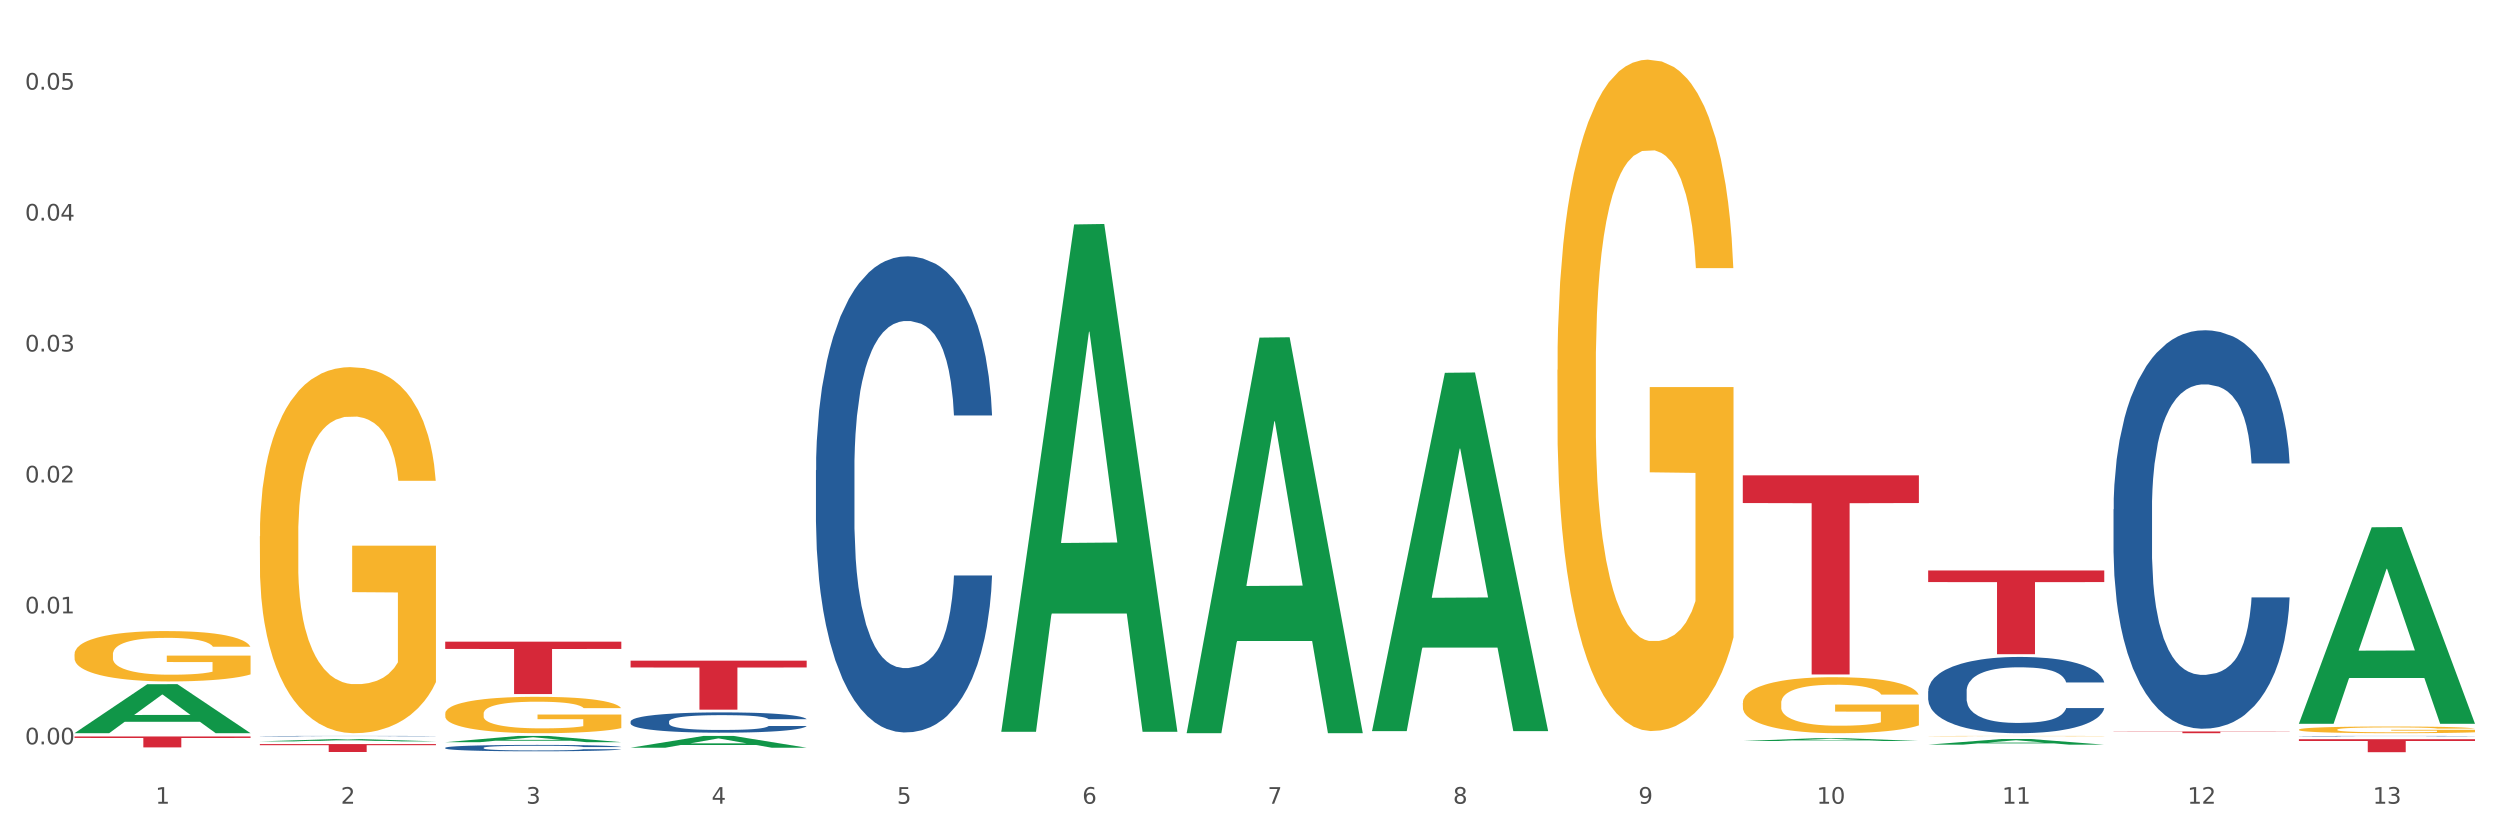 <?xml version="1.0" encoding="utf-8" standalone="no"?>
<!DOCTYPE svg PUBLIC "-//W3C//DTD SVG 1.1//EN"
  "http://www.w3.org/Graphics/SVG/1.1/DTD/svg11.dtd">
<svg xmlns:xlink="http://www.w3.org/1999/xlink" width="1080pt" height="360pt" viewBox="0 0 1080 360" xmlns="http://www.w3.org/2000/svg" version="1.1">
 <rect x="0" y="0" width="1080" height="360" fill="#333333" stroke="none"/>
 <defs>
  <style type="text/css">*{stroke-linejoin: round; stroke-linecap: butt}</style>
 </defs>
 <g id="figure_1">
  <g id="patch_1">
   <path d="M 0 360 
L 1080 360 
L 1080 0 
L 0 0 
z
" style="fill: #ffffff; stroke: #ffffff; stroke-linejoin: miter"/>
  </g>
  <g id="axes_1">
   <g id="matplotlib.axis_1">
    <g id="xtick_1">
     <g id="text_1">
      <!-- 1 -->
      <g style="fill: #4d4d4d" transform="translate(67.159 347.204) scale(0.096 -0.096)">
       <defs>
        <path id="DejaVuSans-31" d="M 794 531 
L 1825 531 
L 1825 4091 
L 703 3866 
L 703 4441 
L 1819 4666 
L 2450 4666 
L 2450 531 
L 3481 531 
L 3481 0 
L 794 0 
L 794 531 
z
" transform="scale(0.016)"/>
       </defs>
       <use xlink:href="#DejaVuSans-31"/>
      </g>
     </g>
    </g>
    <g id="xtick_2">
     <g id="text_2">
      <!-- 2 -->
      <g style="fill: #4d4d4d" transform="translate(147.238 347.204) scale(0.096 -0.096)">
       <defs>
        <path id="DejaVuSans-32" d="M 1228 531 
L 3431 531 
L 3431 0 
L 469 0 
L 469 531 
Q 828 903 1448 1529 
Q 2069 2156 2228 2338 
Q 2531 2678 2651 2914 
Q 2772 3150 2772 3378 
Q 2772 3750 2511 3984 
Q 2250 4219 1831 4219 
Q 1534 4219 1204 4116 
Q 875 4013 500 3803 
L 500 4441 
Q 881 4594 1212 4672 
Q 1544 4750 1819 4750 
Q 2544 4750 2975 4387 
Q 3406 4025 3406 3419 
Q 3406 3131 3298 2873 
Q 3191 2616 2906 2266 
Q 2828 2175 2409 1742 
Q 1991 1309 1228 531 
z
" transform="scale(0.016)"/>
       </defs>
       <use xlink:href="#DejaVuSans-32"/>
      </g>
     </g>
    </g>
    <g id="xtick_3">
     <g id="text_3">
      <!-- 3 -->
      <g style="fill: #4d4d4d" transform="translate(227.317 347.204) scale(0.096 -0.096)">
       <defs>
        <path id="DejaVuSans-33" d="M 2597 2516 
Q 3050 2419 3304 2112 
Q 3559 1806 3559 1356 
Q 3559 666 3084 287 
Q 2609 -91 1734 -91 
Q 1441 -91 1130 -33 
Q 819 25 488 141 
L 488 750 
Q 750 597 1062 519 
Q 1375 441 1716 441 
Q 2309 441 2620 675 
Q 2931 909 2931 1356 
Q 2931 1769 2642 2001 
Q 2353 2234 1838 2234 
L 1294 2234 
L 1294 2753 
L 1863 2753 
Q 2328 2753 2575 2939 
Q 2822 3125 2822 3475 
Q 2822 3834 2567 4026 
Q 2313 4219 1838 4219 
Q 1578 4219 1281 4162 
Q 984 4106 628 3988 
L 628 4550 
Q 988 4650 1302 4700 
Q 1616 4750 1894 4750 
Q 2613 4750 3031 4423 
Q 3450 4097 3450 3541 
Q 3450 3153 3228 2886 
Q 3006 2619 2597 2516 
z
" transform="scale(0.016)"/>
       </defs>
       <use xlink:href="#DejaVuSans-33"/>
      </g>
     </g>
    </g>
    <g id="xtick_4">
     <g id="text_4">
      <!-- 4 -->
      <g style="fill: #4d4d4d" transform="translate(307.396 347.204) scale(0.096 -0.096)">
       <defs>
        <path id="DejaVuSans-34" d="M 2419 4116 
L 825 1625 
L 2419 1625 
L 2419 4116 
z
M 2253 4666 
L 3047 4666 
L 3047 1625 
L 3713 1625 
L 3713 1100 
L 3047 1100 
L 3047 0 
L 2419 0 
L 2419 1100 
L 313 1100 
L 313 1709 
L 2253 4666 
z
" transform="scale(0.016)"/>
       </defs>
       <use xlink:href="#DejaVuSans-34"/>
      </g>
     </g>
    </g>
    <g id="xtick_5">
     <g id="text_5">
      <!-- 5 -->
      <g style="fill: #4d4d4d" transform="translate(387.475 347.204) scale(0.096 -0.096)">
       <defs>
        <path id="DejaVuSans-35" d="M 691 4666 
L 3169 4666 
L 3169 4134 
L 1269 4134 
L 1269 2991 
Q 1406 3038 1543 3061 
Q 1681 3084 1819 3084 
Q 2600 3084 3056 2656 
Q 3513 2228 3513 1497 
Q 3513 744 3044 326 
Q 2575 -91 1722 -91 
Q 1428 -91 1123 -41 
Q 819 9 494 109 
L 494 744 
Q 775 591 1075 516 
Q 1375 441 1709 441 
Q 2250 441 2565 725 
Q 2881 1009 2881 1497 
Q 2881 1984 2565 2268 
Q 2250 2553 1709 2553 
Q 1456 2553 1204 2497 
Q 953 2441 691 2322 
L 691 4666 
z
" transform="scale(0.016)"/>
       </defs>
       <use xlink:href="#DejaVuSans-35"/>
      </g>
     </g>
    </g>
    <g id="xtick_6">
     <g id="text_6">
      <!-- 6 -->
      <g style="fill: #4d4d4d" transform="translate(467.554 347.204) scale(0.096 -0.096)">
       <defs>
        <path id="DejaVuSans-36" d="M 2113 2584 
Q 1688 2584 1439 2293 
Q 1191 2003 1191 1497 
Q 1191 994 1439 701 
Q 1688 409 2113 409 
Q 2538 409 2786 701 
Q 3034 994 3034 1497 
Q 3034 2003 2786 2293 
Q 2538 2584 2113 2584 
z
M 3366 4563 
L 3366 3988 
Q 3128 4100 2886 4159 
Q 2644 4219 2406 4219 
Q 1781 4219 1451 3797 
Q 1122 3375 1075 2522 
Q 1259 2794 1537 2939 
Q 1816 3084 2150 3084 
Q 2853 3084 3261 2657 
Q 3669 2231 3669 1497 
Q 3669 778 3244 343 
Q 2819 -91 2113 -91 
Q 1303 -91 875 529 
Q 447 1150 447 2328 
Q 447 3434 972 4092 
Q 1497 4750 2381 4750 
Q 2619 4750 2861 4703 
Q 3103 4656 3366 4563 
z
" transform="scale(0.016)"/>
       </defs>
       <use xlink:href="#DejaVuSans-36"/>
      </g>
     </g>
    </g>
    <g id="xtick_7">
     <g id="text_7">
      <!-- 7 -->
      <g style="fill: #4d4d4d" transform="translate(547.634 347.204) scale(0.096 -0.096)">
       <defs>
        <path id="DejaVuSans-37" d="M 525 4666 
L 3525 4666 
L 3525 4397 
L 1831 0 
L 1172 0 
L 2766 4134 
L 525 4134 
L 525 4666 
z
" transform="scale(0.016)"/>
       </defs>
       <use xlink:href="#DejaVuSans-37"/>
      </g>
     </g>
    </g>
    <g id="xtick_8">
     <g id="text_8">
      <!-- 8 -->
      <g style="fill: #4d4d4d" transform="translate(627.713 347.204) scale(0.096 -0.096)">
       <defs>
        <path id="DejaVuSans-38" d="M 2034 2216 
Q 1584 2216 1326 1975 
Q 1069 1734 1069 1313 
Q 1069 891 1326 650 
Q 1584 409 2034 409 
Q 2484 409 2743 651 
Q 3003 894 3003 1313 
Q 3003 1734 2745 1975 
Q 2488 2216 2034 2216 
z
M 1403 2484 
Q 997 2584 770 2862 
Q 544 3141 544 3541 
Q 544 4100 942 4425 
Q 1341 4750 2034 4750 
Q 2731 4750 3128 4425 
Q 3525 4100 3525 3541 
Q 3525 3141 3298 2862 
Q 3072 2584 2669 2484 
Q 3125 2378 3379 2068 
Q 3634 1759 3634 1313 
Q 3634 634 3220 271 
Q 2806 -91 2034 -91 
Q 1263 -91 848 271 
Q 434 634 434 1313 
Q 434 1759 690 2068 
Q 947 2378 1403 2484 
z
M 1172 3481 
Q 1172 3119 1398 2916 
Q 1625 2713 2034 2713 
Q 2441 2713 2670 2916 
Q 2900 3119 2900 3481 
Q 2900 3844 2670 4047 
Q 2441 4250 2034 4250 
Q 1625 4250 1398 4047 
Q 1172 3844 1172 3481 
z
" transform="scale(0.016)"/>
       </defs>
       <use xlink:href="#DejaVuSans-38"/>
      </g>
     </g>
    </g>
    <g id="xtick_9">
     <g id="text_9">
      <!-- 9 -->
      <g style="fill: #4d4d4d" transform="translate(707.792 347.204) scale(0.096 -0.096)">
       <defs>
        <path id="DejaVuSans-39" d="M 703 97 
L 703 672 
Q 941 559 1184 500 
Q 1428 441 1663 441 
Q 2288 441 2617 861 
Q 2947 1281 2994 2138 
Q 2813 1869 2534 1725 
Q 2256 1581 1919 1581 
Q 1219 1581 811 2004 
Q 403 2428 403 3163 
Q 403 3881 828 4315 
Q 1253 4750 1959 4750 
Q 2769 4750 3195 4129 
Q 3622 3509 3622 2328 
Q 3622 1225 3098 567 
Q 2575 -91 1691 -91 
Q 1453 -91 1209 -44 
Q 966 3 703 97 
z
M 1959 2075 
Q 2384 2075 2632 2365 
Q 2881 2656 2881 3163 
Q 2881 3666 2632 3958 
Q 2384 4250 1959 4250 
Q 1534 4250 1286 3958 
Q 1038 3666 1038 3163 
Q 1038 2656 1286 2365 
Q 1534 2075 1959 2075 
z
" transform="scale(0.016)"/>
       </defs>
       <use xlink:href="#DejaVuSans-39"/>
      </g>
     </g>
    </g>
    <g id="xtick_10">
     <g id="text_10">
      <!-- 10 -->
      <g style="fill: #4d4d4d" transform="translate(784.817 347.204) scale(0.096 -0.096)">
       <defs>
        <path id="DejaVuSans-30" d="M 2034 4250 
Q 1547 4250 1301 3770 
Q 1056 3291 1056 2328 
Q 1056 1369 1301 889 
Q 1547 409 2034 409 
Q 2525 409 2770 889 
Q 3016 1369 3016 2328 
Q 3016 3291 2770 3770 
Q 2525 4250 2034 4250 
z
M 2034 4750 
Q 2819 4750 3233 4129 
Q 3647 3509 3647 2328 
Q 3647 1150 3233 529 
Q 2819 -91 2034 -91 
Q 1250 -91 836 529 
Q 422 1150 422 2328 
Q 422 3509 836 4129 
Q 1250 4750 2034 4750 
z
" transform="scale(0.016)"/>
       </defs>
       <use xlink:href="#DejaVuSans-31"/>
       <use xlink:href="#DejaVuSans-30" transform="translate(63.623 0)"/>
      </g>
     </g>
    </g>
    <g id="xtick_11">
     <g id="text_11">
      <!-- 11 -->
      <g style="fill: #4d4d4d" transform="translate(864.896 347.204) scale(0.096 -0.096)">
       <use xlink:href="#DejaVuSans-31"/>
       <use xlink:href="#DejaVuSans-31" transform="translate(63.623 0)"/>
      </g>
     </g>
    </g>
    <g id="xtick_12">
     <g id="text_12">
      <!-- 12 -->
      <g style="fill: #4d4d4d" transform="translate(944.975 347.204) scale(0.096 -0.096)">
       <use xlink:href="#DejaVuSans-31"/>
       <use xlink:href="#DejaVuSans-32" transform="translate(63.623 0)"/>
      </g>
     </g>
    </g>
    <g id="xtick_13">
     <g id="text_13">
      <!-- 13 -->
      <g style="fill: #4d4d4d" transform="translate(1025.054 347.204) scale(0.096 -0.096)">
       <use xlink:href="#DejaVuSans-31"/>
       <use xlink:href="#DejaVuSans-33" transform="translate(63.623 0)"/>
      </g>
     </g>
    </g>
    <g id="xtick_14"/>
    <g id="xtick_15"/>
    <g id="xtick_16"/>
    <g id="xtick_17"/>
    <g id="xtick_18"/>
    <g id="xtick_19"/>
    <g id="xtick_20"/>
    <g id="xtick_21"/>
    <g id="xtick_22"/>
    <g id="xtick_23"/>
    <g id="xtick_24"/>
    <g id="xtick_25"/>
   </g>
   <g id="matplotlib.axis_2">
    <g id="ytick_1">
     <g id="text_14">
      <!-- 0.00 -->
      <g style="fill: #4d4d4d" transform="translate(10.8 321.567) scale(0.096 -0.096)">
       <defs>
        <path id="DejaVuSans-2e" d="M 684 794 
L 1344 794 
L 1344 0 
L 684 0 
L 684 794 
z
" transform="scale(0.016)"/>
       </defs>
       <use xlink:href="#DejaVuSans-30"/>
       <use xlink:href="#DejaVuSans-2e" transform="translate(63.623 0)"/>
       <use xlink:href="#DejaVuSans-30" transform="translate(95.41 0)"/>
       <use xlink:href="#DejaVuSans-30" transform="translate(159.033 0)"/>
      </g>
     </g>
    </g>
    <g id="ytick_2">
     <g id="text_15">
      <!-- 0.01 -->
      <g style="fill: #4d4d4d" transform="translate(10.8 264.997) scale(0.096 -0.096)">
       <use xlink:href="#DejaVuSans-30"/>
       <use xlink:href="#DejaVuSans-2e" transform="translate(63.623 0)"/>
       <use xlink:href="#DejaVuSans-30" transform="translate(95.41 0)"/>
       <use xlink:href="#DejaVuSans-31" transform="translate(159.033 0)"/>
      </g>
     </g>
    </g>
    <g id="ytick_3">
     <g id="text_16">
      <!-- 0.02 -->
      <g style="fill: #4d4d4d" transform="translate(10.8 208.427) scale(0.096 -0.096)">
       <use xlink:href="#DejaVuSans-30"/>
       <use xlink:href="#DejaVuSans-2e" transform="translate(63.623 0)"/>
       <use xlink:href="#DejaVuSans-30" transform="translate(95.41 0)"/>
       <use xlink:href="#DejaVuSans-32" transform="translate(159.033 0)"/>
      </g>
     </g>
    </g>
    <g id="ytick_4">
     <g id="text_17">
      <!-- 0.03 -->
      <g style="fill: #4d4d4d" transform="translate(10.8 151.857) scale(0.096 -0.096)">
       <use xlink:href="#DejaVuSans-30"/>
       <use xlink:href="#DejaVuSans-2e" transform="translate(63.623 0)"/>
       <use xlink:href="#DejaVuSans-30" transform="translate(95.41 0)"/>
       <use xlink:href="#DejaVuSans-33" transform="translate(159.033 0)"/>
      </g>
     </g>
    </g>
    <g id="ytick_5">
     <g id="text_18">
      <!-- 0.04 -->
      <g style="fill: #4d4d4d" transform="translate(10.8 95.288) scale(0.096 -0.096)">
       <use xlink:href="#DejaVuSans-30"/>
       <use xlink:href="#DejaVuSans-2e" transform="translate(63.623 0)"/>
       <use xlink:href="#DejaVuSans-30" transform="translate(95.41 0)"/>
       <use xlink:href="#DejaVuSans-34" transform="translate(159.033 0)"/>
      </g>
     </g>
    </g>
    <g id="ytick_6">
     <g id="text_19">
      <!-- 0.05 -->
      <g style="fill: #4d4d4d" transform="translate(10.8 38.718) scale(0.096 -0.096)">
       <use xlink:href="#DejaVuSans-30"/>
       <use xlink:href="#DejaVuSans-2e" transform="translate(63.623 0)"/>
       <use xlink:href="#DejaVuSans-30" transform="translate(95.41 0)"/>
       <use xlink:href="#DejaVuSans-35" transform="translate(159.033 0)"/>
      </g>
     </g>
    </g>
    <g id="ytick_7"/>
    <g id="ytick_8"/>
    <g id="ytick_9"/>
    <g id="ytick_10"/>
    <g id="ytick_11"/>
   </g>
   <g id="PolyCollection_1">
    <path d="M 32.175 316.711 
L 32.253 316.691 
L 63.625 295.572 
L 76.644 295.553 
L 108.25 316.751 
L 93.192 316.751 
L 86.369 311.815 
L 53.978 311.815 
L 53.743 311.894 
L 47.155 316.751 
L 32.175 316.751 
L 32.175 316.711 
L 58.056 308.869 
L 82.291 308.849 
L 70.291 300.071 
L 70.134 300.031 
L 69.977 300.091 
L 57.978 308.849 
L 58.056 308.869 
L 32.175 316.711 
z
" clip-path="url(#p75532f3f27)" style="fill: #109648"/>
    <path d="M 752.887 303.729 
L 752.977 303.707 
L 752.977 302.911 
L 753.157 302.225 
L 754.055 300.567 
L 755.402 299.197 
L 756.39 298.467 
L 757.378 297.87 
L 758.546 297.273 
L 759.983 296.654 
L 762.588 295.748 
L 764.204 295.283 
L 766.18 294.797 
L 769.773 294.089 
L 772.378 293.691 
L 775.072 293.36 
L 779.473 292.962 
L 782.347 292.785 
L 785.401 292.652 
L 789.084 292.564 
L 791.868 292.542 
L 797.976 292.608 
L 803.185 292.807 
L 805.7 292.962 
L 808.933 293.227 
L 810.64 293.404 
L 813.424 293.758 
L 816.298 294.222 
L 818.274 294.62 
L 821.238 295.372 
L 823.484 296.123 
L 825.549 297.052 
L 826.627 297.693 
L 827.436 298.29 
L 828.154 298.975 
L 828.873 300.059 
L 812.706 300.059 
L 812.077 299.285 
L 811.089 298.555 
L 809.652 297.848 
L 808.394 297.406 
L 806.239 296.853 
L 804.263 296.499 
L 802.197 296.234 
L 799.682 296.013 
L 797.706 295.902 
L 794.922 295.814 
L 789.443 295.836 
L 785.76 296.013 
L 783.246 296.234 
L 781.629 296.433 
L 780.192 296.654 
L 778.575 296.964 
L 776.689 297.428 
L 775.342 297.848 
L 773.994 298.378 
L 772.917 298.909 
L 771.929 299.528 
L 771.12 300.191 
L 770.492 300.877 
L 769.953 301.717 
L 769.504 303.11 
L 769.504 306.139 
L 769.683 306.824 
L 770.132 307.731 
L 770.671 308.416 
L 771.569 309.234 
L 772.378 309.787 
L 773.905 310.583 
L 775.611 311.246 
L 776.958 311.666 
L 778.306 312.02 
L 780.641 312.506 
L 783.246 312.904 
L 785.491 313.147 
L 788.545 313.368 
L 790.611 313.457 
L 792.407 313.501 
L 796.808 313.501 
L 799.952 313.435 
L 803.454 313.28 
L 806.149 313.081 
L 808.394 312.838 
L 810.909 312.44 
L 812.526 312.064 
L 812.526 307.443 
L 792.766 307.421 
L 792.766 304.348 
L 828.963 304.348 
L 828.963 313.368 
L 827.436 313.833 
L 825.729 314.253 
L 823.933 314.628 
L 821.238 315.093 
L 818.005 315.535 
L 815.131 315.844 
L 812.077 316.11 
L 808.484 316.353 
L 803.814 316.574 
L 800.94 316.662 
L 797.347 316.729 
L 793.125 316.751 
L 789.443 316.707 
L 785.85 316.596 
L 782.078 316.397 
L 778.395 316.11 
L 775.611 315.822 
L 772.827 315.469 
L 769.863 315.004 
L 767.528 314.562 
L 765.731 314.164 
L 763.755 313.656 
L 761.6 312.992 
L 759.983 312.395 
L 758.546 311.776 
L 757.019 310.981 
L 755.941 310.295 
L 754.863 309.433 
L 754.235 308.792 
L 753.516 307.797 
L 752.977 306.404 
L 752.887 303.729 
z
" clip-path="url(#p75532f3f27)" style="fill: #f7b32b"/>
    <path d="M 832.967 317.998 
L 833.056 317.998 
L 833.056 317.993 
L 833.236 317.988 
L 834.134 317.976 
L 835.481 317.966 
L 836.469 317.961 
L 837.457 317.957 
L 838.625 317.953 
L 840.062 317.949 
L 842.667 317.942 
L 844.283 317.939 
L 846.259 317.935 
L 849.852 317.93 
L 852.457 317.928 
L 855.151 317.925 
L 859.552 317.922 
L 862.427 317.921 
L 865.48 317.92 
L 869.163 317.92 
L 871.947 317.92 
L 878.055 317.92 
L 883.264 317.921 
L 885.779 317.922 
L 889.012 317.924 
L 890.719 317.926 
L 893.503 317.928 
L 896.377 317.931 
L 898.353 317.934 
L 901.317 317.939 
L 903.563 317.945 
L 905.629 317.951 
L 906.706 317.956 
L 907.515 317.96 
L 908.233 317.965 
L 908.952 317.972 
L 892.785 317.972 
L 892.156 317.967 
L 891.168 317.962 
L 889.731 317.957 
L 888.474 317.954 
L 886.318 317.95 
L 884.342 317.947 
L 882.276 317.946 
L 879.761 317.944 
L 877.785 317.943 
L 875.001 317.943 
L 869.522 317.943 
L 865.84 317.944 
L 863.325 317.946 
L 861.708 317.947 
L 860.271 317.949 
L 858.654 317.951 
L 856.768 317.954 
L 855.421 317.957 
L 854.074 317.961 
L 852.996 317.964 
L 852.008 317.969 
L 851.199 317.973 
L 850.571 317.978 
L 850.032 317.984 
L 849.583 317.994 
L 849.583 318.015 
L 849.762 318.02 
L 850.211 318.027 
L 850.75 318.031 
L 851.648 318.037 
L 852.457 318.041 
L 853.984 318.047 
L 855.69 318.051 
L 857.038 318.054 
L 858.385 318.057 
L 860.72 318.06 
L 863.325 318.063 
L 865.57 318.065 
L 868.624 318.066 
L 870.69 318.067 
L 872.486 318.067 
L 876.887 318.067 
L 880.031 318.067 
L 883.534 318.066 
L 886.228 318.064 
L 888.474 318.062 
L 890.988 318.06 
L 892.605 318.057 
L 892.605 318.024 
L 872.845 318.024 
L 872.845 318.003 
L 909.042 318.003 
L 909.042 318.066 
L 907.515 318.069 
L 905.808 318.072 
L 904.012 318.075 
L 901.317 318.078 
L 898.084 318.081 
L 895.21 318.084 
L 892.156 318.086 
L 888.563 318.087 
L 883.893 318.089 
L 881.019 318.089 
L 877.426 318.09 
L 873.205 318.09 
L 869.522 318.09 
L 865.929 318.089 
L 862.157 318.088 
L 858.475 318.086 
L 855.69 318.083 
L 852.906 318.081 
L 849.942 318.078 
L 847.607 318.075 
L 845.81 318.072 
L 843.834 318.068 
L 841.679 318.064 
L 840.062 318.059 
L 838.625 318.055 
L 837.098 318.049 
L 836.02 318.045 
L 834.942 318.038 
L 834.314 318.034 
L 833.595 318.027 
L 833.056 318.017 
L 832.967 317.998 
z
" clip-path="url(#p75532f3f27)" style="fill: #f7b32b"/>
    <path d="M 993.125 315.192 
L 993.215 315.19 
L 993.215 315.094 
L 993.394 315.012 
L 994.292 314.814 
L 995.64 314.65 
L 996.628 314.562 
L 997.616 314.491 
L 998.783 314.419 
L 1000.22 314.345 
L 1002.825 314.237 
L 1004.442 314.181 
L 1006.418 314.123 
L 1010.01 314.038 
L 1012.615 313.991 
L 1015.31 313.951 
L 1019.711 313.903 
L 1022.585 313.882 
L 1025.639 313.866 
L 1029.321 313.856 
L 1032.105 313.853 
L 1038.213 313.861 
L 1043.422 313.885 
L 1045.937 313.903 
L 1049.171 313.935 
L 1050.877 313.956 
L 1053.662 313.999 
L 1056.536 314.054 
L 1058.512 314.102 
L 1061.476 314.192 
L 1063.721 314.282 
L 1065.787 314.393 
L 1066.865 314.47 
L 1067.673 314.541 
L 1068.392 314.623 
L 1069.11 314.753 
L 1052.943 314.753 
L 1052.314 314.66 
L 1051.326 314.573 
L 1049.889 314.488 
L 1048.632 314.435 
L 1046.476 314.369 
L 1044.5 314.327 
L 1042.434 314.295 
L 1039.92 314.269 
L 1037.944 314.255 
L 1035.159 314.245 
L 1029.68 314.247 
L 1025.998 314.269 
L 1023.483 314.295 
L 1021.866 314.319 
L 1020.429 314.345 
L 1018.813 314.382 
L 1016.926 314.438 
L 1015.579 314.488 
L 1014.232 314.552 
L 1013.154 314.615 
L 1012.166 314.689 
L 1011.358 314.769 
L 1010.729 314.851 
L 1010.19 314.951 
L 1009.741 315.118 
L 1009.741 315.481 
L 1009.921 315.563 
L 1010.37 315.671 
L 1010.909 315.753 
L 1011.807 315.851 
L 1012.615 315.917 
L 1014.142 316.013 
L 1015.849 316.092 
L 1017.196 316.142 
L 1018.543 316.185 
L 1020.878 316.243 
L 1023.483 316.29 
L 1025.728 316.32 
L 1028.782 316.346 
L 1030.848 316.357 
L 1032.644 316.362 
L 1037.045 316.362 
L 1040.189 316.354 
L 1043.692 316.335 
L 1046.386 316.312 
L 1048.632 316.282 
L 1051.147 316.235 
L 1052.763 316.19 
L 1052.763 315.637 
L 1033.004 315.634 
L 1033.004 315.266 
L 1069.2 315.266 
L 1069.2 316.346 
L 1067.673 316.402 
L 1065.967 316.452 
L 1064.17 316.497 
L 1061.476 316.552 
L 1058.242 316.605 
L 1055.368 316.642 
L 1052.314 316.674 
L 1048.722 316.703 
L 1044.051 316.73 
L 1041.177 316.74 
L 1037.584 316.748 
L 1033.363 316.751 
L 1029.68 316.746 
L 1026.088 316.732 
L 1022.315 316.709 
L 1018.633 316.674 
L 1015.849 316.64 
L 1013.064 316.597 
L 1010.1 316.542 
L 1007.765 316.489 
L 1005.969 316.441 
L 1003.993 316.38 
L 1001.837 316.301 
L 1000.22 316.23 
L 998.783 316.155 
L 997.256 316.06 
L 996.179 315.978 
L 995.101 315.875 
L 994.472 315.798 
L 993.754 315.679 
L 993.215 315.512 
L 993.125 315.192 
z
" clip-path="url(#p75532f3f27)" style="fill: #f7b32b"/>
    <path d="M 913.046 315.988 
L 989.121 315.988 
L 989.121 316.094 
L 959.196 316.095 
L 959.196 316.751 
L 942.791 316.751 
L 942.791 316.095 
L 913.046 316.094 
L 913.046 315.989 
L 913.046 315.988 
z
" clip-path="url(#p75532f3f27)" style="fill: #d62839"/>
    <path d="M 32.175 282.676 
L 32.265 282.656 
L 32.265 281.94 
L 32.444 281.324 
L 33.343 279.833 
L 34.69 278.601 
L 35.678 277.945 
L 36.666 277.408 
L 37.833 276.872 
L 39.271 276.315 
L 41.875 275.5 
L 43.492 275.083 
L 45.468 274.645 
L 49.061 274.009 
L 51.665 273.652 
L 54.36 273.353 
L 58.761 272.996 
L 61.635 272.837 
L 64.689 272.717 
L 68.371 272.638 
L 71.156 272.618 
L 77.263 272.678 
L 82.473 272.856 
L 84.988 272.996 
L 88.221 273.234 
L 89.927 273.393 
L 92.712 273.711 
L 95.586 274.129 
L 97.562 274.486 
L 100.526 275.162 
L 102.771 275.838 
L 104.837 276.673 
L 105.915 277.249 
L 106.723 277.786 
L 107.442 278.402 
L 108.16 279.376 
L 91.993 279.376 
L 91.365 278.681 
L 90.377 278.025 
L 88.939 277.389 
L 87.682 276.991 
L 85.526 276.494 
L 83.55 276.176 
L 81.485 275.937 
L 78.97 275.739 
L 76.994 275.639 
L 74.209 275.56 
L 68.731 275.58 
L 65.048 275.739 
L 62.533 275.937 
L 60.917 276.116 
L 59.479 276.315 
L 57.863 276.593 
L 55.977 277.011 
L 54.629 277.389 
L 53.282 277.866 
L 52.204 278.343 
L 51.216 278.899 
L 50.408 279.496 
L 49.779 280.112 
L 49.24 280.867 
L 48.791 282.119 
L 48.791 284.843 
L 48.971 285.459 
L 49.42 286.274 
L 49.959 286.89 
L 50.857 287.625 
L 51.665 288.122 
L 53.192 288.838 
L 54.899 289.434 
L 56.246 289.812 
L 57.593 290.13 
L 59.929 290.567 
L 62.533 290.925 
L 64.779 291.144 
L 67.832 291.343 
L 69.898 291.422 
L 71.695 291.462 
L 76.096 291.462 
L 79.239 291.402 
L 82.742 291.263 
L 85.437 291.084 
L 87.682 290.866 
L 90.197 290.508 
L 91.814 290.17 
L 91.814 286.015 
L 72.054 285.996 
L 72.054 283.233 
L 108.25 283.233 
L 108.25 291.343 
L 106.723 291.76 
L 105.017 292.138 
L 103.22 292.476 
L 100.526 292.893 
L 97.292 293.291 
L 94.418 293.569 
L 91.365 293.807 
L 87.772 294.026 
L 83.101 294.225 
L 80.227 294.304 
L 76.635 294.364 
L 72.413 294.384 
L 68.731 294.344 
L 65.138 294.245 
L 61.366 294.066 
L 57.683 293.807 
L 54.899 293.549 
L 52.114 293.231 
L 49.15 292.814 
L 46.815 292.416 
L 45.019 292.058 
L 43.043 291.601 
L 40.887 291.005 
L 39.271 290.468 
L 37.833 289.911 
L 36.307 289.196 
L 35.229 288.58 
L 34.151 287.804 
L 33.522 287.228 
L 32.804 286.333 
L 32.265 285.081 
L 32.175 282.676 
z
" clip-path="url(#p75532f3f27)" style="fill: #f7b32b"/>
    <path d="M 993.125 318.026 
L 993.215 318.026 
L 993.215 318.02 
L 993.485 318.012 
L 994.474 317.997 
L 995.733 317.985 
L 997.891 317.972 
L 999.06 317.966 
L 1000.588 317.96 
L 1003.736 317.95 
L 1007.333 317.941 
L 1009.851 317.936 
L 1011.739 317.933 
L 1015.965 317.928 
L 1018.393 317.925 
L 1020.911 317.923 
L 1023.069 317.922 
L 1026.666 317.92 
L 1029.544 317.92 
L 1032.871 317.92 
L 1035.659 317.92 
L 1039.345 317.921 
L 1044.741 317.923 
L 1046.809 317.925 
L 1049.597 317.927 
L 1052.474 317.931 
L 1054.812 317.934 
L 1057.51 317.939 
L 1060.298 317.946 
L 1062.995 317.954 
L 1064.884 317.962 
L 1066.412 317.97 
L 1067.761 317.98 
L 1068.75 317.99 
L 1069.2 317.999 
L 1052.744 317.999 
L 1052.294 317.991 
L 1051.395 317.982 
L 1050.496 317.976 
L 1049.507 317.972 
L 1047.978 317.966 
L 1046.629 317.963 
L 1044.381 317.959 
L 1042.313 317.956 
L 1040.604 317.955 
L 1038.536 317.953 
L 1034.13 317.952 
L 1030.983 317.952 
L 1029.004 317.952 
L 1026.576 317.953 
L 1024.508 317.955 
L 1022.08 317.958 
L 1020.192 317.96 
L 1018.303 317.964 
L 1017.224 317.967 
L 1015.606 317.971 
L 1014.527 317.975 
L 1013.088 317.982 
L 1012.278 317.987 
L 1010.84 317.999 
L 1010.21 318.008 
L 1009.94 318.015 
L 1009.761 318.022 
L 1009.761 318.056 
L 1010.3 318.071 
L 1010.75 318.077 
L 1011.469 318.085 
L 1012.818 318.094 
L 1014.796 318.104 
L 1016.865 318.11 
L 1018.573 318.114 
L 1020.192 318.117 
L 1021.81 318.12 
L 1023.789 318.122 
L 1025.407 318.123 
L 1027.835 318.125 
L 1030.713 318.125 
L 1032.961 318.125 
L 1037.547 318.124 
L 1039.615 318.123 
L 1041.594 318.122 
L 1043.752 318.119 
L 1045.46 318.117 
L 1046.449 318.115 
L 1048.068 318.111 
L 1049.327 318.106 
L 1050.406 318.101 
L 1051.125 318.097 
L 1051.935 318.09 
L 1052.564 318.083 
L 1052.744 318.079 
L 1069.2 318.079 
L 1068.84 318.087 
L 1068.211 318.094 
L 1066.952 318.105 
L 1065.963 318.111 
L 1064.434 318.118 
L 1062.815 318.124 
L 1060.567 318.131 
L 1058.499 318.136 
L 1056.341 318.14 
L 1054.003 318.144 
L 1049.777 318.149 
L 1048.248 318.151 
L 1045.011 318.153 
L 1042.493 318.155 
L 1038.806 318.156 
L 1035.029 318.157 
L 1031.072 318.157 
L 1027.565 318.157 
L 1023.699 318.156 
L 1021.271 318.154 
L 1018.573 318.152 
L 1015.426 318.149 
L 1012.458 318.146 
L 1009.671 318.141 
L 1007.063 318.136 
L 1004.635 318.131 
L 1001.488 318.121 
L 999.15 318.112 
L 997.441 318.104 
L 996.272 318.097 
L 995.103 318.088 
L 994.474 318.081 
L 993.485 318.066 
L 993.125 318.052 
L 993.125 318.026 
z
" clip-path="url(#p75532f3f27)" style="fill: #255c99"/>
    <path d="M 913.046 220.018 
L 913.136 219.861 
L 913.136 215.458 
L 913.405 209.484 
L 914.395 198.479 
L 915.653 190.147 
L 917.812 180.399 
L 918.981 176.311 
L 920.509 171.752 
L 923.657 164.363 
L 927.254 158.074 
L 929.771 154.615 
L 931.66 152.414 
L 935.886 148.484 
L 938.314 146.755 
L 940.832 145.34 
L 942.99 144.396 
L 946.587 143.296 
L 949.465 142.824 
L 952.792 142.667 
L 955.579 142.824 
L 959.266 143.453 
L 964.662 145.34 
L 966.73 146.44 
L 969.518 148.327 
L 972.395 150.842 
L 974.733 153.358 
L 977.431 156.974 
L 980.218 161.69 
L 982.916 167.664 
L 984.805 173.167 
L 986.333 178.984 
L 987.682 186.059 
L 988.671 193.762 
L 989.121 200.208 
L 972.665 200.208 
L 972.215 194.391 
L 971.316 188.103 
L 970.417 183.858 
L 969.428 180.399 
L 967.899 176.469 
L 966.55 173.953 
L 964.302 170.966 
L 962.234 169.079 
L 960.525 167.979 
L 958.457 167.036 
L 954.051 166.092 
L 950.903 166.092 
L 948.925 166.407 
L 946.497 167.193 
L 944.429 168.293 
L 942.001 170.18 
L 940.113 172.224 
L 938.224 174.896 
L 937.145 176.783 
L 935.527 180.242 
L 934.447 183.072 
L 933.009 187.945 
L 932.199 191.404 
L 930.761 200.366 
L 930.131 206.969 
L 929.861 211.528 
L 929.681 216.559 
L 929.681 241.085 
L 930.221 252.09 
L 930.671 256.807 
L 931.39 262.152 
L 932.739 269.07 
L 934.717 275.83 
L 936.785 280.704 
L 938.494 283.691 
L 940.113 285.892 
L 941.731 287.621 
L 943.71 289.193 
L 945.328 290.137 
L 947.756 291.08 
L 950.634 291.552 
L 952.882 291.552 
L 957.468 290.766 
L 959.536 289.979 
L 961.514 288.879 
L 963.673 287.15 
L 965.381 285.263 
L 966.37 283.848 
L 967.989 280.861 
L 969.248 277.717 
L 970.327 274.101 
L 971.046 270.956 
L 971.856 266.24 
L 972.485 260.894 
L 972.665 258.064 
L 989.121 258.064 
L 988.761 263.724 
L 988.132 269.227 
L 986.873 276.616 
L 985.884 280.861 
L 984.355 286.049 
L 982.736 290.451 
L 980.488 295.325 
L 978.42 298.941 
L 976.262 302.085 
L 973.924 304.915 
L 969.697 308.846 
L 968.169 309.946 
L 964.931 311.833 
L 962.414 312.933 
L 958.727 314.034 
L 954.95 314.663 
L 950.993 314.82 
L 947.486 314.505 
L 943.62 313.562 
L 941.192 312.619 
L 938.494 311.204 
L 935.347 309.003 
L 932.379 306.33 
L 929.592 303.186 
L 926.984 299.57 
L 924.556 295.482 
L 921.409 288.722 
L 919.071 282.119 
L 917.362 275.987 
L 916.193 270.799 
L 915.024 264.196 
L 914.395 259.637 
L 913.405 248.631 
L 913.046 238.412 
L 913.046 220.018 
z
" clip-path="url(#p75532f3f27)" style="fill: #255c99"/>
    <path d="M 832.967 298.603 
L 833.056 298.573 
L 833.056 297.73 
L 833.326 296.587 
L 834.315 294.48 
L 835.574 292.885 
L 837.732 291.019 
L 838.901 290.236 
L 840.43 289.363 
L 843.577 287.949 
L 847.174 286.745 
L 849.692 286.083 
L 851.581 285.662 
L 855.807 284.909 
L 858.235 284.578 
L 860.753 284.307 
L 862.911 284.127 
L 866.508 283.916 
L 869.385 283.826 
L 872.713 283.796 
L 875.5 283.826 
L 879.187 283.946 
L 884.583 284.307 
L 886.651 284.518 
L 889.438 284.879 
L 892.316 285.361 
L 894.654 285.842 
L 897.352 286.534 
L 900.139 287.437 
L 902.837 288.581 
L 904.725 289.634 
L 906.254 290.748 
L 907.603 292.102 
L 908.592 293.577 
L 909.042 294.811 
L 892.586 294.811 
L 892.136 293.697 
L 891.237 292.493 
L 890.338 291.681 
L 889.348 291.019 
L 887.82 290.266 
L 886.471 289.785 
L 884.223 289.213 
L 882.155 288.852 
L 880.446 288.641 
L 878.378 288.461 
L 873.972 288.28 
L 870.824 288.28 
L 868.846 288.34 
L 866.418 288.491 
L 864.35 288.701 
L 861.922 289.062 
L 860.033 289.454 
L 858.145 289.965 
L 857.066 290.327 
L 855.447 290.989 
L 854.368 291.53 
L 852.929 292.463 
L 852.12 293.125 
L 850.681 294.841 
L 850.052 296.105 
L 849.782 296.978 
L 849.602 297.941 
L 849.602 302.636 
L 850.142 304.743 
L 850.591 305.645 
L 851.311 306.669 
L 852.66 307.993 
L 854.638 309.287 
L 856.706 310.22 
L 858.415 310.792 
L 860.033 311.213 
L 861.652 311.544 
L 863.63 311.845 
L 865.249 312.026 
L 867.677 312.206 
L 870.554 312.297 
L 872.803 312.297 
L 877.389 312.146 
L 879.457 311.996 
L 881.435 311.785 
L 883.593 311.454 
L 885.302 311.093 
L 886.291 310.822 
L 887.91 310.25 
L 889.169 309.648 
L 890.248 308.956 
L 890.967 308.354 
L 891.776 307.451 
L 892.406 306.428 
L 892.586 305.886 
L 909.042 305.886 
L 908.682 306.97 
L 908.053 308.023 
L 906.794 309.438 
L 905.804 310.25 
L 904.276 311.243 
L 902.657 312.086 
L 900.409 313.019 
L 898.341 313.711 
L 896.183 314.313 
L 893.845 314.855 
L 889.618 315.607 
L 888.09 315.818 
L 884.852 316.179 
L 882.334 316.39 
L 878.648 316.6 
L 874.871 316.721 
L 870.914 316.751 
L 867.407 316.691 
L 863.54 316.51 
L 861.113 316.33 
L 858.415 316.059 
L 855.268 315.637 
L 852.3 315.126 
L 849.512 314.524 
L 846.905 313.832 
L 844.477 313.049 
L 841.329 311.755 
L 838.991 310.491 
L 837.283 309.317 
L 836.114 308.324 
L 834.945 307.06 
L 834.315 306.187 
L 833.326 304.08 
L 832.967 302.124 
L 832.967 298.603 
z
" clip-path="url(#p75532f3f27)" style="fill: #255c99"/>
    <path d="M 672.808 159.797 
L 672.898 159.532 
L 672.898 149.996 
L 673.078 141.784 
L 673.976 121.917 
L 675.323 105.493 
L 676.311 96.752 
L 677.299 89.599 
L 678.467 82.447 
L 679.904 75.03 
L 682.508 64.169 
L 684.125 58.607 
L 686.101 52.779 
L 689.694 44.302 
L 692.299 39.534 
L 694.993 35.561 
L 699.394 30.793 
L 702.268 28.673 
L 705.322 27.084 
L 709.005 26.024 
L 711.789 25.759 
L 717.896 26.554 
L 723.106 28.938 
L 725.621 30.793 
L 728.854 33.971 
L 730.561 36.09 
L 733.345 40.329 
L 736.219 45.892 
L 738.195 50.66 
L 741.159 59.666 
L 743.405 68.673 
L 745.47 79.798 
L 746.548 87.48 
L 747.357 94.632 
L 748.075 102.844 
L 748.794 115.824 
L 732.626 115.824 
L 731.998 106.553 
L 731.01 97.811 
L 729.573 89.335 
L 728.315 84.037 
L 726.16 77.414 
L 724.184 73.176 
L 722.118 69.997 
L 719.603 67.348 
L 717.627 66.024 
L 714.843 64.964 
L 709.364 65.229 
L 705.681 67.348 
L 703.166 69.997 
L 701.55 72.381 
L 700.113 75.03 
L 698.496 78.739 
L 696.61 84.301 
L 695.263 89.335 
L 693.915 95.692 
L 692.837 102.05 
L 691.849 109.467 
L 691.041 117.413 
L 690.412 125.625 
L 689.873 135.691 
L 689.424 152.38 
L 689.424 188.67 
L 689.604 196.882 
L 690.053 207.743 
L 690.592 215.955 
L 691.49 225.756 
L 692.299 232.378 
L 693.825 241.915 
L 695.532 249.861 
L 696.879 254.894 
L 698.226 259.133 
L 700.562 264.96 
L 703.166 269.729 
L 705.412 272.642 
L 708.466 275.291 
L 710.531 276.351 
L 712.328 276.881 
L 716.729 276.881 
L 719.872 276.086 
L 723.375 274.232 
L 726.07 271.848 
L 728.315 268.934 
L 730.83 264.166 
L 732.447 259.663 
L 732.447 204.299 
L 712.687 204.034 
L 712.687 167.214 
L 748.883 167.214 
L 748.883 275.291 
L 747.357 280.854 
L 745.65 285.887 
L 743.854 290.39 
L 741.159 295.953 
L 737.926 301.251 
L 735.052 304.96 
L 731.998 308.139 
L 728.405 311.052 
L 723.735 313.701 
L 720.86 314.761 
L 717.268 315.556 
L 713.046 315.821 
L 709.364 315.291 
L 705.771 313.966 
L 701.999 311.582 
L 698.316 308.139 
L 695.532 304.695 
L 692.748 300.457 
L 689.784 294.894 
L 687.448 289.596 
L 685.652 284.828 
L 683.676 278.735 
L 681.52 270.788 
L 679.904 263.636 
L 678.467 256.219 
L 676.94 246.683 
L 675.862 238.471 
L 674.784 228.14 
L 674.155 220.458 
L 673.437 208.538 
L 672.898 191.849 
L 672.808 159.797 
z
" clip-path="url(#p75532f3f27)" style="fill: #f7b32b"/>
    <path d="M 352.492 203.146 
L 352.582 202.959 
L 352.582 197.699 
L 352.851 190.56 
L 353.84 177.411 
L 355.099 167.455 
L 357.258 155.808 
L 358.427 150.924 
L 359.955 145.476 
L 363.103 136.647 
L 366.699 129.133 
L 369.217 125 
L 371.106 122.37 
L 375.332 117.674 
L 377.76 115.608 
L 380.278 113.917 
L 382.436 112.79 
L 386.033 111.475 
L 388.911 110.911 
L 392.238 110.723 
L 395.025 110.911 
L 398.712 111.663 
L 404.108 113.917 
L 406.176 115.232 
L 408.963 117.486 
L 411.841 120.492 
L 414.179 123.497 
L 416.877 127.818 
L 419.664 133.453 
L 422.362 140.592 
L 424.25 147.167 
L 425.779 154.117 
L 427.128 162.57 
L 428.117 171.775 
L 428.567 179.477 
L 412.111 179.477 
L 411.661 172.527 
L 410.762 165.013 
L 409.863 159.941 
L 408.874 155.808 
L 407.345 151.112 
L 405.996 148.106 
L 403.748 144.537 
L 401.68 142.283 
L 399.971 140.968 
L 397.903 139.84 
L 393.497 138.713 
L 390.349 138.713 
L 388.371 139.089 
L 385.943 140.028 
L 383.875 141.343 
L 381.447 143.597 
L 379.559 146.04 
L 377.67 149.233 
L 376.591 151.487 
L 374.972 155.62 
L 373.893 159.001 
L 372.455 164.825 
L 371.645 168.957 
L 370.207 179.665 
L 369.577 187.555 
L 369.307 193.002 
L 369.127 199.014 
L 369.127 228.319 
L 369.667 241.468 
L 370.117 247.104 
L 370.836 253.491 
L 372.185 261.756 
L 374.163 269.834 
L 376.231 275.657 
L 377.94 279.226 
L 379.559 281.856 
L 381.177 283.923 
L 383.155 285.801 
L 384.774 286.928 
L 387.202 288.055 
L 390.08 288.619 
L 392.328 288.619 
L 396.914 287.68 
L 398.982 286.74 
L 400.96 285.425 
L 403.118 283.359 
L 404.827 281.105 
L 405.816 279.414 
L 407.435 275.845 
L 408.694 272.088 
L 409.773 267.767 
L 410.492 264.01 
L 411.302 258.375 
L 411.931 251.988 
L 412.111 248.607 
L 428.567 248.607 
L 428.207 255.369 
L 427.578 261.944 
L 426.319 270.773 
L 425.33 275.845 
L 423.801 282.044 
L 422.182 287.304 
L 419.934 293.127 
L 417.866 297.448 
L 415.708 301.205 
L 413.37 304.586 
L 409.143 309.283 
L 407.615 310.598 
L 404.377 312.852 
L 401.86 314.167 
L 398.173 315.482 
L 394.396 316.233 
L 390.439 316.421 
L 386.932 316.045 
L 383.066 314.918 
L 380.638 313.791 
L 377.94 312.1 
L 374.793 309.47 
L 371.825 306.277 
L 369.038 302.52 
L 366.43 298.199 
L 364.002 293.315 
L 360.854 285.238 
L 358.516 277.348 
L 356.808 270.022 
L 355.639 263.823 
L 354.47 255.933 
L 353.84 250.485 
L 352.851 237.335 
L 352.492 225.125 
L 352.492 203.146 
z
" clip-path="url(#p75532f3f27)" style="fill: #255c99"/>
    <path d="M 192.333 323.039 
L 192.423 323.036 
L 192.423 322.965 
L 192.693 322.869 
L 193.682 322.693 
L 194.941 322.559 
L 197.099 322.402 
L 198.268 322.337 
L 199.797 322.263 
L 202.944 322.145 
L 206.541 322.044 
L 209.059 321.988 
L 210.947 321.953 
L 215.174 321.89 
L 217.602 321.862 
L 220.12 321.839 
L 222.278 321.824 
L 225.875 321.806 
L 228.752 321.799 
L 232.079 321.796 
L 234.867 321.799 
L 238.554 321.809 
L 243.949 321.839 
L 246.018 321.857 
L 248.805 321.887 
L 251.683 321.928 
L 254.021 321.968 
L 256.718 322.026 
L 259.506 322.102 
L 262.204 322.198 
L 264.092 322.286 
L 265.621 322.38 
L 266.97 322.493 
L 267.959 322.617 
L 268.408 322.72 
L 251.953 322.72 
L 251.503 322.627 
L 250.604 322.526 
L 249.704 322.458 
L 248.715 322.402 
L 247.187 322.339 
L 245.838 322.299 
L 243.59 322.251 
L 241.521 322.22 
L 239.813 322.203 
L 237.745 322.188 
L 233.338 322.173 
L 230.191 322.173 
L 228.213 322.178 
L 225.785 322.19 
L 223.717 322.208 
L 221.289 322.238 
L 219.4 322.271 
L 217.512 322.314 
L 216.433 322.344 
L 214.814 322.4 
L 213.735 322.445 
L 212.296 322.523 
L 211.487 322.579 
L 210.048 322.723 
L 209.419 322.829 
L 209.149 322.902 
L 208.969 322.983 
L 208.969 323.377 
L 209.509 323.554 
L 209.958 323.63 
L 210.678 323.715 
L 212.027 323.826 
L 214.005 323.935 
L 216.073 324.013 
L 217.782 324.061 
L 219.4 324.097 
L 221.019 324.124 
L 222.997 324.15 
L 224.616 324.165 
L 227.044 324.18 
L 229.921 324.188 
L 232.169 324.188 
L 236.755 324.175 
L 238.824 324.162 
L 240.802 324.145 
L 242.96 324.117 
L 244.669 324.087 
L 245.658 324.064 
L 247.276 324.016 
L 248.535 323.965 
L 249.615 323.907 
L 250.334 323.857 
L 251.143 323.781 
L 251.773 323.695 
L 251.953 323.65 
L 268.408 323.65 
L 268.049 323.741 
L 267.419 323.829 
L 266.16 323.948 
L 265.171 324.016 
L 263.643 324.099 
L 262.024 324.17 
L 259.776 324.248 
L 257.708 324.306 
L 255.549 324.357 
L 253.211 324.402 
L 248.985 324.465 
L 247.456 324.483 
L 244.219 324.513 
L 241.701 324.531 
L 238.014 324.549 
L 234.238 324.559 
L 230.281 324.561 
L 226.774 324.556 
L 222.907 324.541 
L 220.479 324.526 
L 217.782 324.503 
L 214.634 324.468 
L 211.667 324.425 
L 208.879 324.374 
L 206.271 324.316 
L 203.843 324.251 
L 200.696 324.142 
L 198.358 324.036 
L 196.65 323.938 
L 195.481 323.854 
L 194.312 323.748 
L 193.682 323.675 
L 192.693 323.498 
L 192.333 323.334 
L 192.333 323.039 
z
" clip-path="url(#p75532f3f27)" style="fill: #255c99"/>
    <path d="M 112.254 318.022 
L 112.344 318.022 
L 112.344 318.016 
L 112.614 318.008 
L 113.603 317.994 
L 114.862 317.983 
L 117.02 317.97 
L 118.189 317.964 
L 119.718 317.958 
L 122.865 317.948 
L 126.462 317.94 
L 128.98 317.935 
L 130.868 317.932 
L 135.095 317.927 
L 137.523 317.925 
L 140.04 317.923 
L 142.199 317.922 
L 145.796 317.92 
L 148.673 317.92 
L 152 317.92 
L 154.788 317.92 
L 158.475 317.921 
L 163.87 317.923 
L 165.938 317.925 
L 168.726 317.927 
L 171.604 317.93 
L 173.942 317.934 
L 176.639 317.939 
L 179.427 317.945 
L 182.125 317.953 
L 184.013 317.96 
L 185.542 317.968 
L 186.891 317.977 
L 187.88 317.987 
L 188.329 317.996 
L 171.873 317.996 
L 171.424 317.988 
L 170.525 317.98 
L 169.625 317.974 
L 168.636 317.97 
L 167.107 317.964 
L 165.759 317.961 
L 163.51 317.957 
L 161.442 317.955 
L 159.734 317.953 
L 157.665 317.952 
L 153.259 317.951 
L 150.112 317.951 
L 148.134 317.951 
L 145.706 317.952 
L 143.637 317.954 
L 141.209 317.956 
L 139.321 317.959 
L 137.433 317.962 
L 136.354 317.965 
L 134.735 317.969 
L 133.656 317.973 
L 132.217 317.98 
L 131.408 317.984 
L 129.969 317.996 
L 129.34 318.005 
L 129.07 318.011 
L 128.89 318.018 
L 128.89 318.05 
L 129.43 318.065 
L 129.879 318.071 
L 130.599 318.078 
L 131.947 318.087 
L 133.926 318.096 
L 135.994 318.103 
L 137.702 318.107 
L 139.321 318.11 
L 140.94 318.112 
L 142.918 318.114 
L 144.537 318.115 
L 146.965 318.116 
L 149.842 318.117 
L 152.09 318.117 
L 156.676 318.116 
L 158.745 318.115 
L 160.723 318.114 
L 162.881 318.111 
L 164.59 318.109 
L 165.579 318.107 
L 167.197 318.103 
L 168.456 318.099 
L 169.535 318.094 
L 170.255 318.09 
L 171.064 318.083 
L 171.694 318.076 
L 171.873 318.073 
L 188.329 318.073 
L 187.97 318.08 
L 187.34 318.087 
L 186.081 318.097 
L 185.092 318.103 
L 183.563 318.11 
L 181.945 318.116 
L 179.697 318.122 
L 177.628 318.127 
L 175.47 318.131 
L 173.132 318.135 
L 168.906 318.14 
L 167.377 318.141 
L 164.14 318.144 
L 161.622 318.145 
L 157.935 318.147 
L 154.158 318.148 
L 150.202 318.148 
L 146.695 318.148 
L 142.828 318.146 
L 140.4 318.145 
L 137.702 318.143 
L 134.555 318.14 
L 131.588 318.137 
L 128.8 318.133 
L 126.192 318.128 
L 123.764 318.122 
L 120.617 318.113 
L 118.279 318.105 
L 116.57 318.096 
L 115.401 318.09 
L 114.232 318.081 
L 113.603 318.075 
L 112.614 318.06 
L 112.254 318.047 
L 112.254 318.022 
z
" clip-path="url(#p75532f3f27)" style="fill: #255c99"/>
    <path d="M 32.175 318.143 
L 108.25 318.143 
L 108.25 318.801 
L 78.325 318.805 
L 78.325 322.875 
L 61.92 322.875 
L 61.92 318.805 
L 32.175 318.801 
L 32.175 318.148 
L 32.175 318.143 
z
" clip-path="url(#p75532f3f27)" style="fill: #d62839"/>
    <path d="M 112.254 321.444 
L 188.329 321.444 
L 188.329 321.919 
L 158.404 321.922 
L 158.404 324.862 
L 141.999 324.862 
L 141.999 321.922 
L 112.254 321.919 
L 112.254 321.447 
L 112.254 321.444 
z
" clip-path="url(#p75532f3f27)" style="fill: #d62839"/>
    <path d="M 192.333 277.194 
L 268.408 277.194 
L 268.408 280.343 
L 238.483 280.364 
L 238.483 299.851 
L 222.078 299.851 
L 222.078 280.364 
L 192.333 280.343 
L 192.333 277.215 
L 192.333 277.194 
z
" clip-path="url(#p75532f3f27)" style="fill: #d62839"/>
    <path d="M 272.412 285.412 
L 348.488 285.412 
L 348.488 288.354 
L 318.562 288.374 
L 318.562 306.583 
L 302.157 306.583 
L 302.157 288.374 
L 272.412 288.354 
L 272.412 285.432 
L 272.412 285.412 
z
" clip-path="url(#p75532f3f27)" style="fill: #d62839"/>
    <path d="M 752.887 205.357 
L 828.963 205.357 
L 828.963 217.31 
L 799.037 217.391 
L 799.037 291.373 
L 782.632 291.373 
L 782.632 217.391 
L 752.887 217.31 
L 752.887 205.437 
L 752.887 205.357 
z
" clip-path="url(#p75532f3f27)" style="fill: #d62839"/>
    <path d="M 832.967 246.428 
L 909.042 246.428 
L 909.042 251.458 
L 879.116 251.492 
L 879.116 282.627 
L 862.712 282.627 
L 862.712 251.492 
L 832.967 251.458 
L 832.967 246.462 
L 832.967 246.428 
z
" clip-path="url(#p75532f3f27)" style="fill: #d62839"/>
    <path d="M 272.412 311.695 
L 272.502 311.687 
L 272.502 311.463 
L 272.772 311.158 
L 273.761 310.597 
L 275.02 310.172 
L 277.178 309.675 
L 278.347 309.467 
L 279.876 309.234 
L 283.023 308.858 
L 286.62 308.537 
L 289.138 308.361 
L 291.027 308.248 
L 295.253 308.048 
L 297.681 307.96 
L 300.199 307.888 
L 302.357 307.84 
L 305.954 307.784 
L 308.831 307.76 
L 312.159 307.751 
L 314.946 307.76 
L 318.633 307.792 
L 324.028 307.888 
L 326.097 307.944 
L 328.884 308.04 
L 331.762 308.168 
L 334.1 308.297 
L 336.798 308.481 
L 339.585 308.721 
L 342.283 309.026 
L 344.171 309.306 
L 345.7 309.603 
L 347.049 309.964 
L 348.038 310.357 
L 348.488 310.685 
L 332.032 310.685 
L 331.582 310.389 
L 330.683 310.068 
L 329.784 309.852 
L 328.794 309.675 
L 327.266 309.475 
L 325.917 309.347 
L 323.669 309.194 
L 321.601 309.098 
L 319.892 309.042 
L 317.824 308.994 
L 313.418 308.946 
L 310.27 308.946 
L 308.292 308.962 
L 305.864 309.002 
L 303.796 309.058 
L 301.368 309.154 
L 299.479 309.258 
L 297.591 309.395 
L 296.512 309.491 
L 294.893 309.667 
L 293.814 309.811 
L 292.375 310.06 
L 291.566 310.236 
L 290.127 310.693 
L 289.498 311.03 
L 289.228 311.262 
L 289.048 311.519 
L 289.048 312.769 
L 289.588 313.33 
L 290.037 313.571 
L 290.757 313.843 
L 292.106 314.196 
L 294.084 314.541 
L 296.152 314.789 
L 297.861 314.941 
L 299.479 315.054 
L 301.098 315.142 
L 303.076 315.222 
L 304.695 315.27 
L 307.123 315.318 
L 310 315.342 
L 312.249 315.342 
L 316.835 315.302 
L 318.903 315.262 
L 320.881 315.206 
L 323.039 315.118 
L 324.748 315.022 
L 325.737 314.949 
L 327.356 314.797 
L 328.615 314.637 
L 329.694 314.452 
L 330.413 314.292 
L 331.222 314.052 
L 331.852 313.779 
L 332.032 313.635 
L 348.488 313.635 
L 348.128 313.923 
L 347.498 314.204 
L 346.24 314.581 
L 345.25 314.797 
L 343.722 315.062 
L 342.103 315.286 
L 339.855 315.534 
L 337.787 315.719 
L 335.629 315.879 
L 333.291 316.023 
L 329.064 316.224 
L 327.535 316.28 
L 324.298 316.376 
L 321.78 316.432 
L 318.094 316.488 
L 314.317 316.52 
L 310.36 316.528 
L 306.853 316.512 
L 302.986 316.464 
L 300.558 316.416 
L 297.861 316.344 
L 294.713 316.232 
L 291.746 316.096 
L 288.958 315.935 
L 286.351 315.751 
L 283.923 315.543 
L 280.775 315.198 
L 278.437 314.861 
L 276.729 314.549 
L 275.56 314.284 
L 274.391 313.947 
L 273.761 313.715 
L 272.772 313.154 
L 272.412 312.633 
L 272.412 311.695 
z
" clip-path="url(#p75532f3f27)" style="fill: #255c99"/>
    <path d="M 192.333 308.289 
L 192.423 308.275 
L 192.423 307.757 
L 192.603 307.312 
L 193.501 306.235 
L 194.848 305.344 
L 195.836 304.87 
L 196.824 304.482 
L 197.992 304.094 
L 199.429 303.692 
L 202.034 303.103 
L 203.65 302.801 
L 205.626 302.485 
L 209.219 302.025 
L 211.824 301.767 
L 214.518 301.551 
L 218.919 301.293 
L 221.793 301.178 
L 224.847 301.091 
L 228.53 301.034 
L 231.314 301.02 
L 237.422 301.063 
L 242.631 301.192 
L 245.146 301.293 
L 248.379 301.465 
L 250.086 301.58 
L 252.87 301.81 
L 255.744 302.111 
L 257.72 302.37 
L 260.684 302.858 
L 262.93 303.347 
L 264.995 303.95 
L 266.073 304.367 
L 266.882 304.755 
L 267.6 305.2 
L 268.319 305.904 
L 252.152 305.904 
L 251.523 305.401 
L 250.535 304.927 
L 249.098 304.468 
L 247.84 304.18 
L 245.685 303.821 
L 243.709 303.591 
L 241.643 303.419 
L 239.128 303.275 
L 237.152 303.203 
L 234.368 303.146 
L 228.889 303.16 
L 225.206 303.275 
L 222.692 303.419 
L 221.075 303.548 
L 219.638 303.692 
L 218.021 303.893 
L 216.135 304.195 
L 214.788 304.468 
L 213.44 304.812 
L 212.363 305.157 
L 211.375 305.559 
L 210.566 305.99 
L 209.937 306.436 
L 209.399 306.982 
L 208.949 307.887 
L 208.949 309.855 
L 209.129 310.3 
L 209.578 310.889 
L 210.117 311.335 
L 211.015 311.866 
L 211.824 312.225 
L 213.351 312.743 
L 215.057 313.174 
L 216.404 313.447 
L 217.752 313.676 
L 220.087 313.993 
L 222.692 314.251 
L 224.937 314.409 
L 227.991 314.553 
L 230.057 314.61 
L 231.853 314.639 
L 236.254 314.639 
L 239.398 314.596 
L 242.9 314.495 
L 245.595 314.366 
L 247.84 314.208 
L 250.355 313.949 
L 251.972 313.705 
L 251.972 310.703 
L 232.212 310.688 
L 232.212 308.691 
L 268.408 308.691 
L 268.408 314.553 
L 266.882 314.855 
L 265.175 315.127 
L 263.379 315.372 
L 260.684 315.673 
L 257.451 315.961 
L 254.577 316.162 
L 251.523 316.334 
L 247.93 316.492 
L 243.26 316.636 
L 240.386 316.693 
L 236.793 316.737 
L 232.571 316.751 
L 228.889 316.722 
L 225.296 316.65 
L 221.524 316.521 
L 217.841 316.334 
L 215.057 316.148 
L 212.273 315.918 
L 209.309 315.616 
L 206.974 315.329 
L 205.177 315.07 
L 203.201 314.74 
L 201.046 314.309 
L 199.429 313.921 
L 197.992 313.518 
L 196.465 313.001 
L 195.387 312.556 
L 194.309 311.996 
L 193.681 311.579 
L 192.962 310.932 
L 192.423 310.027 
L 192.333 308.289 
z
" clip-path="url(#p75532f3f27)" style="fill: #f7b32b"/>
    <path d="M 993.125 319.326 
L 1069.2 319.326 
L 1069.2 320.108 
L 1039.275 320.113 
L 1039.275 324.95 
L 1022.87 324.95 
L 1022.87 320.113 
L 993.125 320.108 
L 993.125 319.331 
L 993.125 319.326 
z
" clip-path="url(#p75532f3f27)" style="fill: #d62839"/>
    <path d="M 112.254 231.679 
L 112.344 231.535 
L 112.344 226.335 
L 112.524 221.858 
L 113.422 211.025 
L 114.769 202.07 
L 115.757 197.304 
L 116.745 193.404 
L 117.913 189.505 
L 119.35 185.461 
L 121.954 179.539 
L 123.571 176.506 
L 125.547 173.328 
L 129.14 168.706 
L 131.744 166.106 
L 134.439 163.94 
L 138.84 161.34 
L 141.714 160.185 
L 144.768 159.318 
L 148.45 158.74 
L 151.235 158.596 
L 157.342 159.029 
L 162.552 160.329 
L 165.067 161.34 
L 168.3 163.073 
L 170.007 164.229 
L 172.791 166.54 
L 175.665 169.573 
L 177.641 172.173 
L 180.605 177.083 
L 182.85 181.994 
L 184.916 188.06 
L 185.994 192.249 
L 186.802 196.149 
L 187.521 200.626 
L 188.24 207.703 
L 172.072 207.703 
L 171.444 202.648 
L 170.456 197.882 
L 169.019 193.26 
L 167.761 190.371 
L 165.606 186.76 
L 163.63 184.45 
L 161.564 182.716 
L 159.049 181.272 
L 157.073 180.55 
L 154.289 179.972 
L 148.81 180.117 
L 145.127 181.272 
L 142.612 182.716 
L 140.996 184.016 
L 139.559 185.461 
L 137.942 187.483 
L 136.056 190.516 
L 134.708 193.26 
L 133.361 196.726 
L 132.283 200.193 
L 131.295 204.237 
L 130.487 208.57 
L 129.858 213.047 
L 129.319 218.536 
L 128.87 227.635 
L 128.87 247.423 
L 129.05 251.9 
L 129.499 257.822 
L 130.038 262.299 
L 130.936 267.643 
L 131.744 271.254 
L 133.271 276.454 
L 134.978 280.787 
L 136.325 283.531 
L 137.672 285.842 
L 140.008 289.02 
L 142.612 291.619 
L 144.858 293.208 
L 147.912 294.653 
L 149.977 295.23 
L 151.774 295.519 
L 156.175 295.519 
L 159.318 295.086 
L 162.821 294.075 
L 165.516 292.775 
L 167.761 291.186 
L 170.276 288.586 
L 171.893 286.131 
L 171.893 255.944 
L 152.133 255.8 
L 152.133 235.724 
L 188.329 235.724 
L 188.329 294.653 
L 186.802 297.686 
L 185.096 300.43 
L 183.3 302.885 
L 180.605 305.918 
L 177.372 308.807 
L 174.497 310.829 
L 171.444 312.562 
L 167.851 314.151 
L 163.181 315.595 
L 160.306 316.173 
L 156.714 316.606 
L 152.492 316.751 
L 148.81 316.462 
L 145.217 315.74 
L 141.445 314.44 
L 137.762 312.562 
L 134.978 310.685 
L 132.194 308.374 
L 129.23 305.341 
L 126.894 302.452 
L 125.098 299.852 
L 123.122 296.53 
L 120.966 292.197 
L 119.35 288.297 
L 117.913 284.253 
L 116.386 279.054 
L 115.308 274.576 
L 114.23 268.943 
L 113.601 264.755 
L 112.883 258.255 
L 112.344 249.156 
L 112.254 231.679 
z
" clip-path="url(#p75532f3f27)" style="fill: #f7b32b"/>
    <path d="M 112.254 320.273 
L 112.333 320.272 
L 143.704 319.317 
L 156.723 319.317 
L 188.329 320.275 
L 173.271 320.275 
L 166.448 320.052 
L 134.057 320.052 
L 133.822 320.055 
L 127.234 320.275 
L 112.254 320.275 
L 112.254 320.273 
L 138.135 319.919 
L 162.37 319.918 
L 150.37 319.521 
L 150.213 319.519 
L 150.056 319.522 
L 138.057 319.918 
L 138.135 319.919 
L 112.254 320.273 
z
" clip-path="url(#p75532f3f27)" style="fill: #109648"/>
    <path d="M 192.333 320.623 
L 192.412 320.62 
L 223.783 317.922 
L 236.802 317.92 
L 268.408 320.628 
L 253.35 320.628 
L 246.527 319.997 
L 214.136 319.997 
L 213.901 320.007 
L 207.313 320.628 
L 192.333 320.628 
L 192.333 320.623 
L 218.215 319.621 
L 242.449 319.618 
L 230.449 318.497 
L 230.292 318.492 
L 230.136 318.499 
L 218.136 319.618 
L 218.215 319.621 
L 192.333 320.623 
z
" clip-path="url(#p75532f3f27)" style="fill: #109648"/>
    <path d="M 272.412 323.011 
L 272.491 323.007 
L 303.862 317.924 
L 316.881 317.92 
L 348.488 323.021 
L 333.429 323.021 
L 326.606 321.833 
L 294.215 321.833 
L 293.98 321.852 
L 287.392 323.021 
L 272.412 323.021 
L 272.412 323.011 
L 298.294 321.124 
L 322.528 321.119 
L 310.528 319.007 
L 310.372 318.997 
L 310.215 319.012 
L 298.215 321.119 
L 298.294 321.124 
L 272.412 323.011 
z
" clip-path="url(#p75532f3f27)" style="fill: #109648"/>
    <path d="M 432.571 315.734 
L 432.649 315.528 
L 464.02 96.96 
L 477.039 96.754 
L 508.646 316.146 
L 493.588 316.146 
L 486.765 265.058 
L 454.374 265.058 
L 454.138 265.882 
L 447.551 316.146 
L 432.571 316.146 
L 432.571 315.734 
L 458.452 234.569 
L 482.686 234.363 
L 470.687 143.517 
L 470.53 143.105 
L 470.373 143.723 
L 458.374 234.363 
L 458.452 234.569 
L 432.571 315.734 
z
" clip-path="url(#p75532f3f27)" style="fill: #109648"/>
    <path d="M 512.65 316.43 
L 512.728 316.269 
L 544.1 145.851 
L 557.119 145.691 
L 588.725 316.751 
L 573.667 316.751 
L 566.844 276.917 
L 534.453 276.917 
L 534.218 277.56 
L 527.63 316.751 
L 512.65 316.751 
L 512.65 316.43 
L 538.531 253.145 
L 562.765 252.985 
L 550.766 182.151 
L 550.609 181.83 
L 550.452 182.312 
L 538.453 252.985 
L 538.531 253.145 
L 512.65 316.43 
z
" clip-path="url(#p75532f3f27)" style="fill: #109648"/>
    <path d="M 592.729 315.563 
L 592.807 315.417 
L 624.179 161.05 
L 637.198 160.904 
L 668.804 315.854 
L 653.746 315.854 
L 646.923 279.772 
L 614.532 279.772 
L 614.297 280.353 
L 607.709 315.854 
L 592.729 315.854 
L 592.729 315.563 
L 618.61 258.239 
L 642.845 258.093 
L 630.845 193.931 
L 630.688 193.64 
L 630.531 194.076 
L 618.532 258.093 
L 618.61 258.239 
L 592.729 315.563 
z
" clip-path="url(#p75532f3f27)" style="fill: #109648"/>
    <path d="M 752.887 320.121 
L 752.966 320.12 
L 784.337 318.898 
L 797.356 318.897 
L 828.963 320.123 
L 813.904 320.123 
L 807.081 319.838 
L 774.69 319.838 
L 774.455 319.842 
L 767.867 320.123 
L 752.887 320.123 
L 752.887 320.121 
L 778.769 319.667 
L 803.003 319.666 
L 791.003 319.158 
L 790.847 319.156 
L 790.69 319.16 
L 778.69 319.666 
L 778.769 319.667 
L 752.887 320.121 
z
" clip-path="url(#p75532f3f27)" style="fill: #109648"/>
    <path d="M 832.967 321.7 
L 833.045 321.697 
L 864.416 319.261 
L 877.435 319.259 
L 909.042 321.704 
L 893.984 321.704 
L 887.16 321.135 
L 854.769 321.135 
L 854.534 321.144 
L 847.946 321.704 
L 832.967 321.704 
L 832.967 321.7 
L 858.848 320.795 
L 883.082 320.793 
L 871.083 319.78 
L 870.926 319.775 
L 870.769 319.782 
L 858.769 320.793 
L 858.848 320.795 
L 832.967 321.7 
z
" clip-path="url(#p75532f3f27)" style="fill: #109648"/>
    <path d="M 993.125 312.525 
L 993.203 312.445 
L 1024.574 227.776 
L 1037.594 227.696 
L 1069.2 312.684 
L 1054.142 312.684 
L 1047.319 292.894 
L 1014.928 292.894 
L 1014.693 293.213 
L 1008.105 312.684 
L 993.125 312.684 
L 993.125 312.525 
L 1019.006 281.083 
L 1043.24 281.003 
L 1031.241 245.811 
L 1031.084 245.651 
L 1030.927 245.891 
L 1018.928 281.003 
L 1019.006 281.083 
L 993.125 312.525 
z
" clip-path="url(#p75532f3f27)" style="fill: #109648"/>
   </g>
  </g>
 </g>
 <defs>
  <clipPath id="p75532f3f27">
   <rect x="32.175" y="10.8" width="1037.025" height="329.109"/>
  </clipPath>
 </defs>
</svg>
